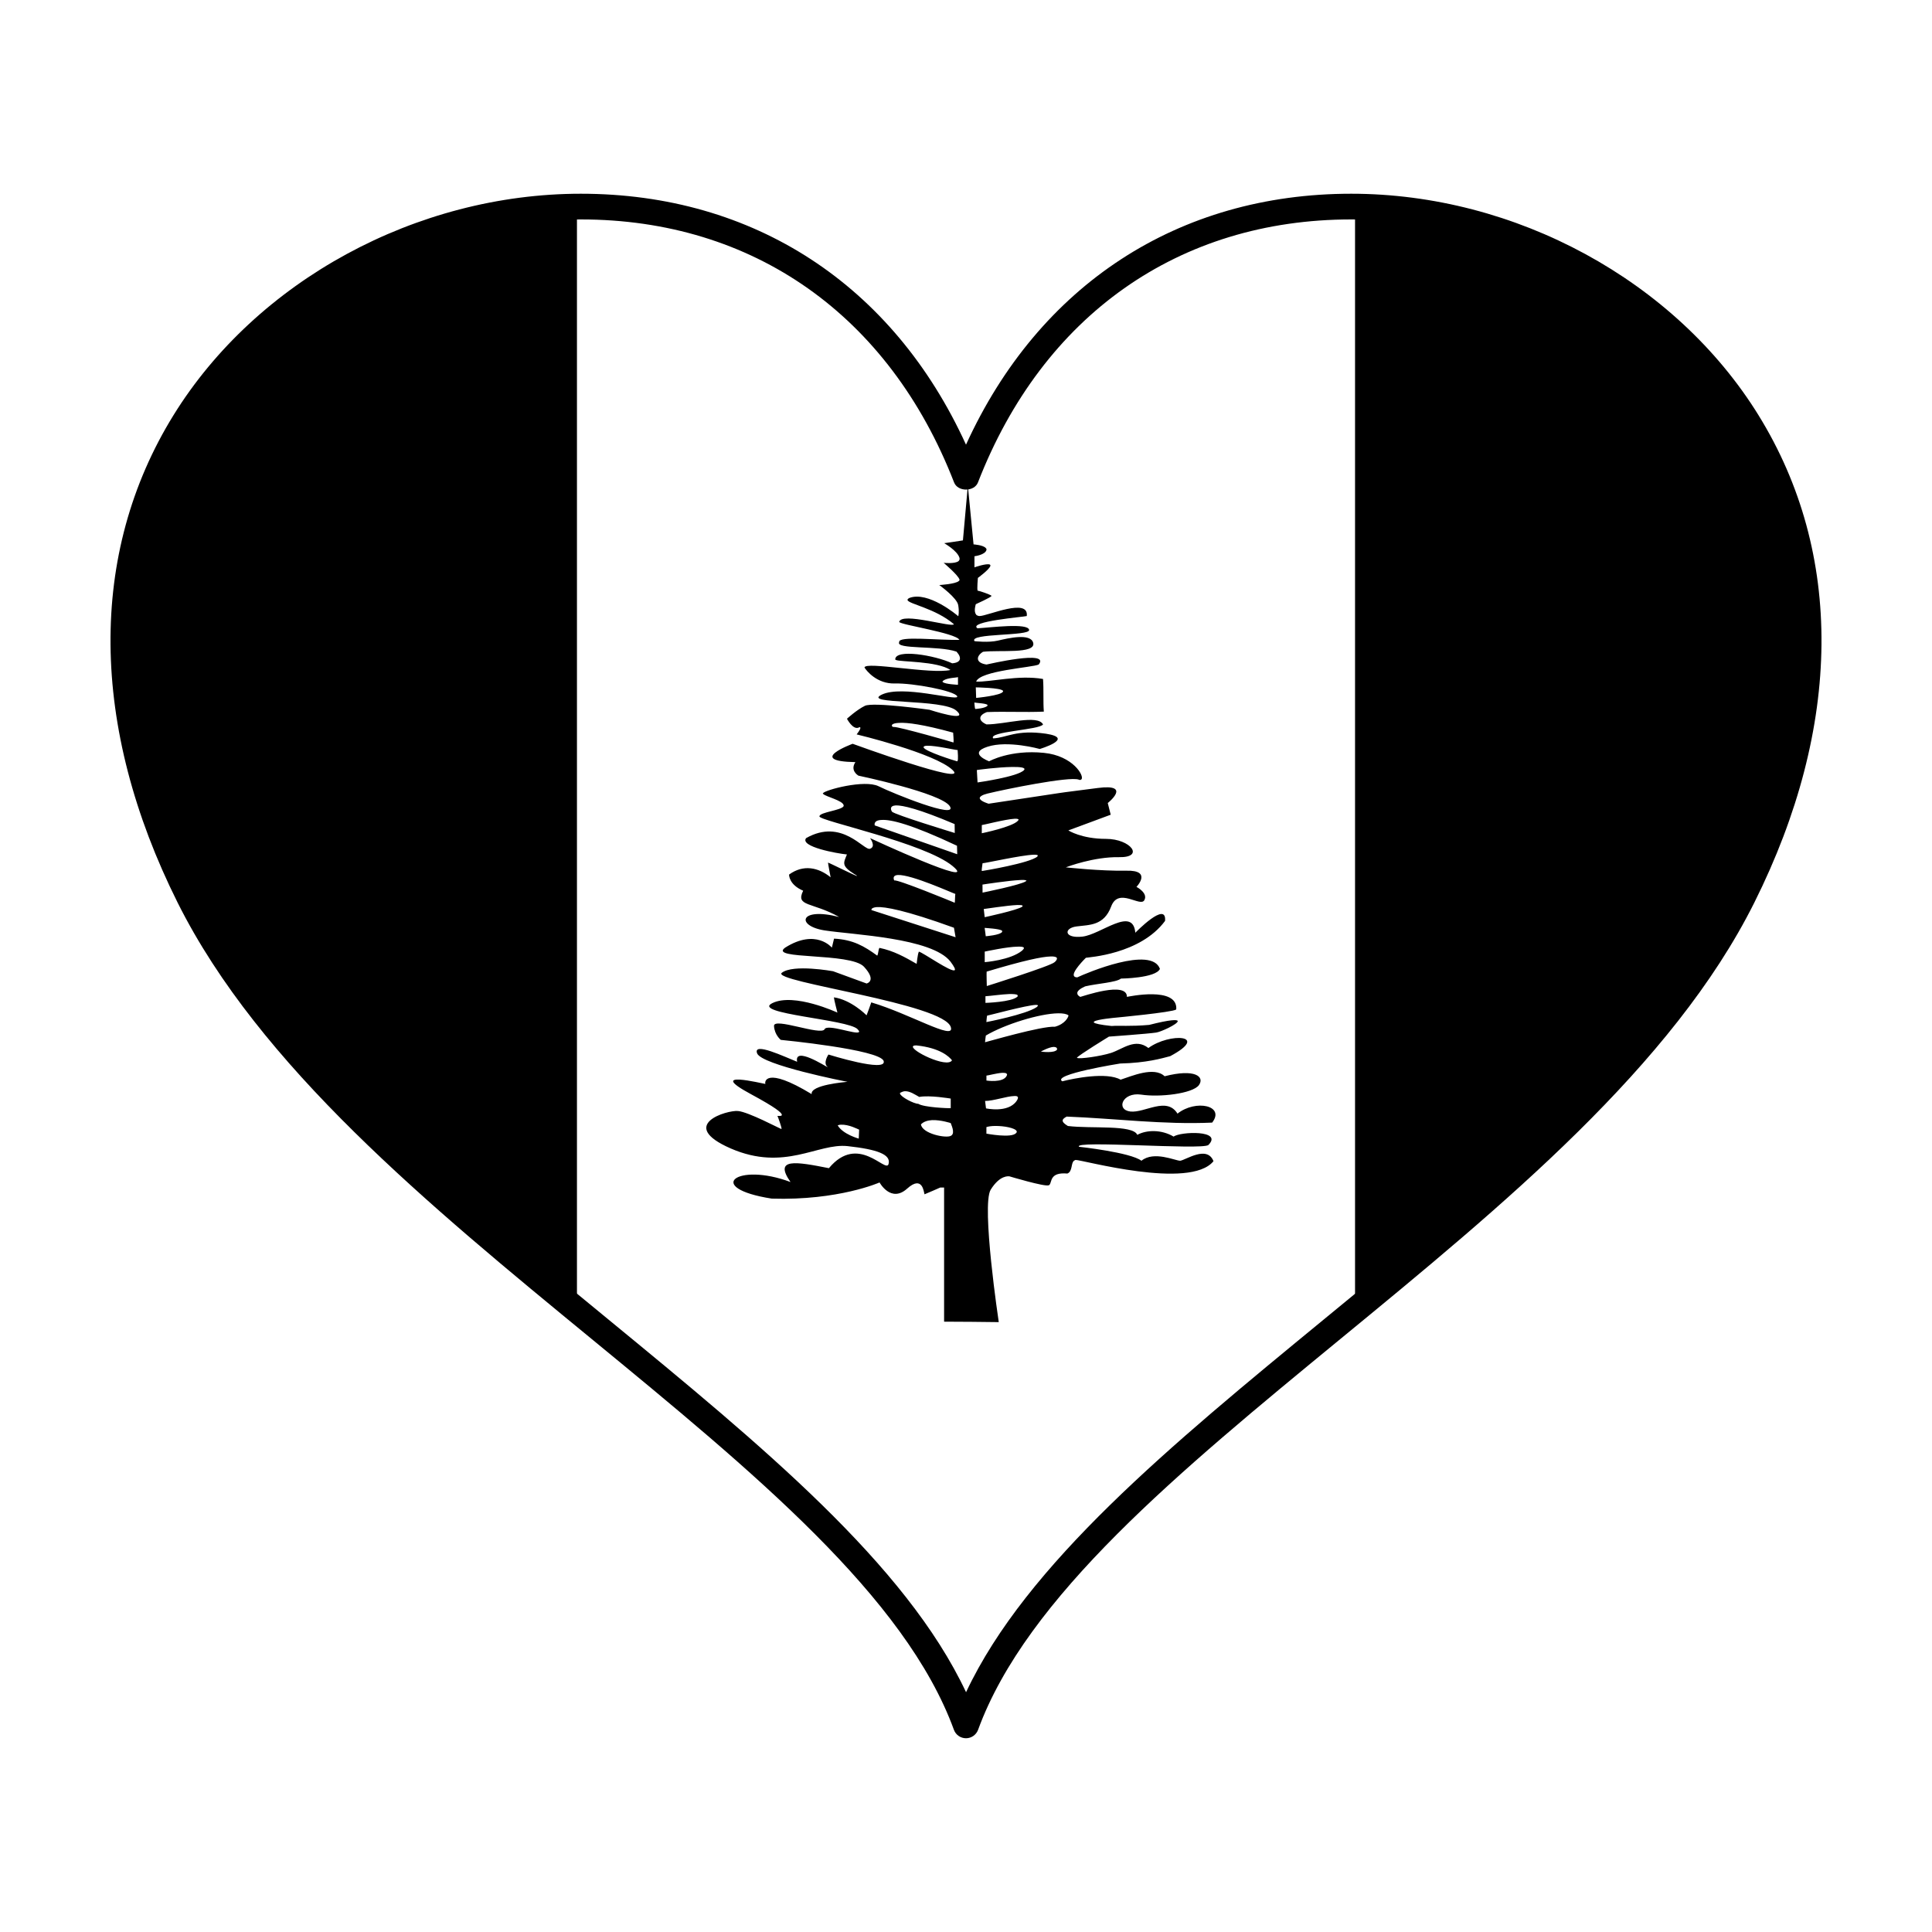 <?xml version="1.0" encoding="UTF-8"?>
<!-- Uploaded to: ICON Repo, www.iconrepo.com, Generator: ICON Repo Mixer Tools -->
<svg fill="#000000" width="800px" height="800px" version="1.1" viewBox="144 144 512 512" xmlns="http://www.w3.org/2000/svg">
 <g>
  <path d="m195.7 381.81c20.008 39.992 60.887 74.859 101.2 108.06v-289.58c-76.473 1.168-154.06 75.805-101.2 181.52z"/>
  <path d="m604.3 381.81c52.855-105.71-24.711-180.35-101.2-181.52v289.59c40.32-33.215 81.199-68.074 101.2-108.07z"/>
  <path d="m400.49 272.69c-0.434 4.867-0.863 9.652-1.305 14.52-1.684 0.262-3.281 0.52-4.969 0.742 0 0 3.461 1.945 4.047 3.856 0.066 0.262 0.066 0.527-0.102 0.707-0.051 0.09-0.086 0.18-0.168 0.203-0.961 0.754-3.918 0.438-3.918 0.438s3.859 3.25 4.191 4.418c0.012 0.039 0.023 0.086 0.031 0.105 0 0.016 0.004 0.016 0 0.031-0.016 0.031-0.035 0.07-0.051 0.098-0.039 0.086-0.105 0.105-0.133 0.156-0.887 0.836-5.195 1.078-5.195 1.078s4.762 3.426 5.023 5.359c0.293 1.734 0.066 2.746 0 2.906-0.293-0.301-8.004-6.746-12.949-4.84-0.266 0.133-0.379 0.223-0.469 0.387-0.035 0.047-0.039 0.102-0.016 0.188 0.402 1.066 7.344 2.172 12.277 6.363-0.168 1.062-13.961-3.324-14.484-0.578 0.434 0.781 14.898 2.883 15.957 4.734-5.344 0.18-16.297-1.133-15.957 0.598-1.078 1.996 10.395 0.863 15.176 2.527 1.445 1.582 1.273 2.906-1.133 3.098-4.676-2.18-15.062-3.871-15.098-1.047v0.016c0.004 0 0.02 0.023 0.031 0.023 0 0.012 0.012 0.031 0.02 0.047 0.023 0.023 0.082 0.047 0.117 0.066 1.125 0.57 10.848 0.25 14.473 2.66-5.144 1.199-22.672-2.363-22.789-0.645 0.52 0.84 3.273 4.352 8.039 4.223 4.766-0.141 15.785 1.926 16.535 3.391v0.145c-0.309 1.047-14.5-3.164-19.945-0.605-5.668 2.699 16.227 1.031 19.754 4.297 3.617 3.258-7.141-0.258-7.141-0.258s-14.863-2.106-17.125-1.055c-2.176 1.059-4.762 3.43-4.762 3.43s1.516 2.938 3.039 2.363c0.211-0.133 0.363-0.156 0.434-0.109v0.02c0.004 0 0.016 0.023 0.023 0.023 0 0.004 0.012 0.02 0.02 0.023 0 0 0.02 0.02 0.02 0.023 0.012 0.02 0.016 0.066 0.016 0.07 0.059 0.438-0.984 1.734-0.984 1.734s20.809 4.973 25.438 9.461c4.641 4.402-26.496-6.973-26.496-6.973s-12.543 4.606 0.727 4.863c-1.461 2.168 0.605 3.465 0.789 3.578 0 0 22.023 4.613 24.242 8.117 2.215 3.582-15.039-3.387-18.898-5.309-3.754-1.832-14.16 0.984-14.723 1.844-0.004 0-0.016 0-0.031 0.012 0 0.004 0.016 0.02 0 0.023v0.047 0.023c0.016 0.004 0 0.02 0 0.02 0.016 0 0.023 0.016 0.031 0.02 0 0.004-0.004 0.012 0 0.023 0.004 0.012 0.023 0.039 0.039 0.039h0.031c0.648 0.719 5.254 1.738 5.41 3.019v0.016c0 0.012 0 0.121-0.023 0.211-0.625 1.094-6.152 1.562-6.387 2.613 0 0.023-0.016 0.066-0.016 0.09 0 1.199 27.855 6.977 35.309 13.16 7.481 6.227-21.887-7.41-21.887-7.41s1.668 2.238 0 2.812c-1.602 0.648-7.422-8.23-16.953-2.812-1.742 2.289 8.273 4.09 10.82 4.328-0.863 2.203-1.602 2.973 1.953 5.195 0.43 0.215 0.645 0.395 0.691 0.438h0.016l0.02 0.023v0.02 0.02h-0.02-0.016c-0.523-0.07-6.973-3.324-7.617-3.523h-0.02-0.016c0 0.328 0.691 3.883 0.691 3.883-3.254-2.648-7.254-3.465-11.012-0.73-0.004 0.133-0.035 2.68 3.734 4.281-2.102 4.277 2.394 2.941 9.539 6.969-10.625-2.734-11.473 2.363-3.871 3.551 7.598 1.176 28.445 1.945 33.371 8.273 1.02 1.367 1.328 2.047 1.125 2.258-0.852 0.719-8.41-4.684-9.512-4.906 0 0.023-0.004 0.07-0.031 0.109-0.281 0.57-0.551 3.133-0.551 3.133-3.148-1.809-6.098-3.465-9.859-4.238-0.332 0.57-0.246 1.422-0.578 2.062-3.441-2.508-6.434-4.254-11.453-4.508-0.188 0.848-0.383 1.617-0.574 2.383 0 0-4.207-5.168-12.379 0-4.59 3.269 17.262 1.219 20.883 5.055 3.527 3.828 0.695 4.449 0.695 4.449-2.957-1.09-5.898-2.172-8.883-3.25 0 0-10.605-1.949-13.594 0.422-2.957 2.387 43.469 8.156 44.828 14.504 0.91 3.465-10.887-3.641-21.109-6.672-0.387 1.152-0.816 2.309-1.246 3.43-0.215-0.227-4.141-4.102-8.625-4.762 0 0-0.02 0.004-0.02 0.016-0.004 0.004 0 0.035 0 0.047 0.012 0.504 0.918 3.977 0.918 3.977s-11.445-5.332-17.23-2.519c-5.789 2.816 20.203 4.309 22.586 6.926 0.277 0.301 0.418 0.508 0.406 0.648-0.012 0.012-0.031 0.066-0.051 0.086-0.59 0.84-8.383-2.242-9.117-0.73-0.902 1.785-13.543-3.254-13.395-0.867 0.133 2.379 1.797 3.684 1.797 3.684s26.363 2.543 27.266 5.617c0.867 3.117-14.637-1.734-14.637-1.734s-1.492 2.172-0.297 3.254c0.02 0 0.082 0.035 0.09 0.059v0.039c0-0.012-0.02 0-0.02 0-0.492-0.176-8.934-5.668-8.07-1.43-3.285-1.301-11.789-5.367-10.605-2.231 1.18 3.066 23.316 7.445 23.949 7.535-0.578 0.07-9.926 0.816-9.492 3.269-12.523-7.602-12.508-3.043-12.254-2.695-0.684-0.07-16.078-3.894-3.856 2.695 6.606 3.57 8.156 4.902 8.203 5.473v0.066h-0.02-0.023c-0.012 0.016-0.012 0.035-0.012 0.047v0.023 0.035 0.012c0 0.012 0 0.023-0.004 0.031-0.277 0.137-0.875 0.082-1.078 0.082h-0.012-0.035l0.023 0.016c0.152 0.277 1.09 2.906 1.082 3.356 0 0.012-0.023 0.039-0.023 0.055v0.023h-0.02v0.016h-0.02-0.023c-0.551-0.188-8.664-4.5-11.441-4.762-2.836-0.297-16.234 3.672-1.93 9.926 14.297 6.195 23.039-1.48 30.969-0.621 7.84 0.867 11.586 2.207 10.844 4.766-0.727 2.504-8.047-8.242-15.801 1.078-8.715-1.727-14.699-2.777-10.172 3.672-14.289-5.367-23.016 1.578-4.977 4.394 17.699 0.551 28.57-4.281 28.57-4.281s3.008 5.527 7.324 1.621c4.109-3.68 4.398 1.031 4.586 1.484v0.023 0.012c0.348-0.105 4.152-1.789 4.152-1.789h1.043v35.539c4.832 0.016 9.652 0.051 14.488 0.121 0 0-4.656-30.934-2.144-35.09 2.484-3.988 4.777-3.543 4.969-3.543 0 0 9.332 2.805 10.395 2.371h0.047c0.012-0.004 0.039-0.023 0.047-0.023 0.02-0.012 0.066-0.059 0.09-0.074 0.004 0 0.02-0.016 0.023-0.023 0.727-0.699-0.023-3.41 4.75-2.992 1.449-0.562 0.898-2.883 1.809-3.426 0.031-0.012 0.074-0.039 0.102-0.051 0.059-0.023 0.07-0.055 0.098-0.074 0.082-0.02 0.18-0.035 0.188-0.051 1.516-0.109 30.289 8 36.527 0.328-1.672-4.281-7.305-0.332-8.816-0.117-1.305 0-6.977-2.695-10.273 0-2.953-2.242-16.539-3.703-16.539-3.703-1.762-1.793 32.328 0.898 34.266-0.457 4.019-4.039-7.453-3.586-9.195-2.238-3.234-1.914-7.176-1.805-9.633-0.469-1.18-2.75-12.219-1.578-18.391-2.344-1.977-1.18-1.617-1.824-0.316-2.492 12.871 0.5 25.676 2.176 38.551 1.594 3.5-4.519-4.352-6.207-9.191-2.379-2.852-4.613-8.641-0.133-12.488-0.559-3.883-0.457-2.152-5.176 2.828-4.484 4.891 0.77 13.645-0.25 15.332-2.5 1.602-2.246-1.027-4.434-9.082-2.359-2.793-2.684-8.82 0-11.664 0.906-3.707-2.109-12.504-0.328-15.461 0.434-2.934-1.812 15.332-4.715 15.332-4.715 7.062-0.176 11.008-1.359 13.27-1.949 10.664-5.684-0.145-6.273-5.773-2.16-3.465-2.707-6.707 0.223-9.863 1.289-2.906 0.922-8.316 1.656-8.992 1.344-0.012 0-0.035-0.004-0.047-0.016 0 0-0.023-0.02-0.031-0.02l-0.039 0.012c0.012 0 0.02-0.016 0.023-0.035 0.449-0.676 8.488-5.594 8.488-5.594s10.43-0.75 12.496-1.074c1.25-0.16 5.742-2.227 5.742-3.039-0.035-0.441-1.953-0.434-7.562 1.004-5.019 0.449-8.027 0.133-9.969 0.293-3.078-0.316-4.402-0.648-4.68-0.91-0.012-0.02-0.031-0.059-0.035-0.074-0.035-0.07-0.012-0.102 0.035-0.133 0.016-0.016 0.051-0.055 0.074-0.07 0.715-0.586 5.688-1.023 5.688-1.023s15.02-1.414 16.02-2.156v-0.031c0-0.004 0-0.035 0.012-0.047 0-0.004 0.023-0.016 0.023-0.023 0.352-6.125-12.742-3.301-13.078-3.25 0.059-4.293-11.836-0.09-12.34 0l-0.031 0.004c-0.535-0.301-0.762-0.594-0.77-0.906v-0.301c0.316-0.902 2.137-1.598 2.137-1.598 3.269-0.754 8.148-1.02 9.426-2.047 0 0 9.23-0.102 10.328-2.57-2.223-6.207-19.512 1.113-21.891 2.242-0.438 0-0.699-0.098-0.863-0.312-0.754-1.082 3.031-4.766 3.109-4.852 0 0 0.023-0.016 0.023-0.02 0.543-0.141 14.398-0.863 20.98-9.773 0.473-5.481-7.879 3.133-7.879 3.133-0.656-7.125-9.094 0.465-14.008 1.027-4.898 0.57-5.039-2.242-1.586-2.691 3.402-0.453 7.262-0.133 9.195-5.305 1.934-5.176 7.727 0.297 8.781-1.652 1.043-1.848-1.906-3.461-2.086-3.516 0 0 4.309-4.488-2.676-4.301-6.926 0.121-15.863-0.871-16.043-0.891 0.441-0.16 7.461-2.816 14.09-2.695 6.883 0.145 3.144-4.848-3.438-4.848-6.519 0-9.98-2.242-9.98-2.242 3.738-1.41 7.488-2.742 11.227-4.16-0.266-1.02-0.523-2.019-0.781-3.098 0 0 6.559-5.195-2.656-3.984-9.266 1.168-10.289 1.352-10.289 1.352s-18.184 2.75-18.605 2.812h-0.023c-0.16-0.039-1.984-0.613-2.281-1.258-0.016-0.039-0.047-0.086-0.055-0.117 0-0.039-0.012-0.098-0.012-0.102-0.012 0-0.012-0.051 0-0.098 0.102-0.328 0.625-0.766 2.051-1.117 4.762-1.16 21.637-4.594 24.148-3.699 0.309 0.156 0.523 0.117 0.727-0.055 0.902-0.84-2.223-6.281-9.945-7.031-8.957-0.898-14.5 2.238-14.5 2.238s-5.793-2.137-0.43-3.859c5.391-1.77 13.852 0.594 13.852 0.594s9.516-2.828 1.641-4.047c-7.926-1.133-10.379 1.066-13.984 1.238-1.477-1.82 12.348-2.231 13.211-3.703-1.43-2.695-9.961 0-14.977 0-2.125-0.91-2.324-2.359 0.105-3.269 5.125-0.195 9.898 0.098 15.078-0.117-0.211-2.695 0-5.906-0.211-8.656-6.481-1.133-14.07 0.863-17.719 0.699 1.02-2.934 14.988-3.734 16.57-4.527 3.203-3.969-13.438-0.074-13.828 0-2.988-0.43-2.766-2.254-0.922-3.379 4.312-0.516 13.961 0.629 13.305-2.324-0.613-2.707-6.727-1.254-9.309-0.648-2.508 0.613-6.254 0.16-6.254 0.16-1.578-2.172 14.637-1.285 14.473-2.969-0.215-1.949-10.281-0.625-13.695-0.438-2.648-1.809 12.395-3.031 13.047-3.246 0.004 0 0.02-0.004 0.023-0.004 0.621-4.973-10.414 0-12.488 0-0.332 0-0.625-0.125-0.816-0.246-0.059-0.055-0.121-0.125-0.137-0.188-0.691-0.82-0.066-2.707-0.066-2.707s3.914-1.754 4.168-2.176v-0.031-0.023-0.02c-0.012-0.016-0.047-0.02-0.074-0.02-0.465-0.367-3.168-1.27-3.523-1.301h-0.02-0.023-0.031-0.012c-0.203-0.43 0.066-3.394 0.066-3.394s3.133-2.277 3.316-3.215v-0.055-0.039-0.023c0-0.016-0.016-0.035-0.023-0.047v-0.02s-0.02-0.012-0.02-0.016c-0.004-0.016-0.02-0.023-0.031-0.031-0.004-0.004-0.016-0.035-0.02-0.047-0.004-0.004-0.023-0.02-0.023-0.023l-0.016-0.012h-0.004c-0.848-0.406-4.086 0.727-4.086 0.727v-2.938s2.848-0.336 3.184-1.676c0.02-0.023 0.004-0.137 0-0.211-0.012 0-0.016-0.031-0.031-0.074-0.023-0.074-0.066-0.145-0.105-0.145-0.012-0.012-0.039-0.039-0.039-0.051-0.656-0.82-3.25-0.988-3.25-0.988-0.508-5.215-1.023-10.383-1.512-15.566zm-2.613 50.762v2.023s-3.375-0.145-3.988-0.699c0 0-0.02-0.02-0.023-0.02 0-0.004-0.016-0.004-0.02-0.004h-0.023-0.02c-0.004 0-0.012-0.012-0.012-0.02v-0.031-0.016-0.023-0.047-0.023-0.023-0.023h0.012c0.016 0 0.031-0.023 0.051-0.039 0.004-0.004 0.012-0.02 0.02-0.02 0.016-0.004 0.031-0.039 0.055-0.055 0.02-0.016 0.07-0.055 0.086-0.086 1.082-0.746 3.336-0.719 3.789-0.887h0.023 0.016 0.023c-0.016-0.008 0-0.008 0.012-0.008zm4.719 2.711c0.074 0 6.621 0.082 7.211 0.906v0.055c0 0.004 0.012 0.004 0.02 0.004 0 0-0.012 0.004 0 0.023v0.066c-0.012 0.016-0.02 0.051-0.02 0.066-0.453 1.043-7.117 1.676-7.117 1.676zm-0.379 4.012v0 0c0.434 0.125 3.102 0.203 3.477 0.637v0.02 0.02 0.02 0.02 0.023 0.023 0.016 0.023 0.02 0.016c-0.012 0 0 0.012 0 0.012-0.625 0.695-3.082 0.863-3.258 0.863v-0.012c-0.121-0.199-0.219-1.699-0.219-1.699zm-19.914 5.394c2.133-0.121 6.328 0.406 14.289 2.59 0 0.152 0.191 2.172 0.105 2.551-0.004 0-0.02 0.012-0.023 0.016v0.02c0 0.004-0.023 0.016-0.023 0.016-0.09-0.082-14.461-4.18-15.766-4.109h-0.098c-0.02 0-0.082 0-0.109-0.004-0.055-0.004-0.098-0.039-0.098-0.066 0-0.004-0.023-0.004-0.035-0.016-0.004 0-0.02-0.02-0.02-0.023-0.074-0.039-0.121-0.098-0.156-0.102v-0.031-0.02-0.051-0.031-0.039-0.047c0-0.066 0.023-0.145 0.086-0.207 0.211-0.203 0.77-0.414 1.848-0.445zm7.391 6.066c2.336-0.09 7.769 1.223 8.086 1.129 0 0.441 0.246 2.535-0.047 2.953 0 0-0.02 0.012-0.02 0.02-0.004 0.004-0.031 0.012-0.035 0.012h-0.004-0.039-0.02c-0.473-0.105-8.59-2.641-8.848-3.684-0.004-0.004 0-0.051 0-0.074 0.004-0.059 0.031-0.109 0.035-0.137 0.199-0.148 0.484-0.219 0.891-0.219zm22.496 5.621c2.188-0.031 3.738 0.141 3.199 0.812-1.578 1.785-12.328 3.289-12.328 3.289l-0.188-3.289c0.207-0.051 5.644-0.766 9.316-0.812zm-30.789 10.184c1.773-0.047 6.102 0.918 15.586 4.953l0.035 2.359s-16.047-4.883-16.66-5.668c-0.219-0.391-0.766-1.52 1.039-1.645zm31.48 3.543c0.508-0.035 0.816 0.035 0.984 0.125 0.012 0 0.02 0.004 0.031 0.004 0 0.02 0.004 0.051 0.02 0.07v0.074c0 0.074-0.059 0.133-0.18 0.277-1.496 1.641-9.547 3.289-9.547 3.289v-2.172h0.031c0.379-0.016 6.246-1.539 8.66-1.668zm-35.262 0.316c2.41-0.176 7.836 1.102 19.996 6.836 0 0.09 0.066 2.062 0.059 2.246-0.742-0.25-21.855-7.637-21.855-7.637-0.031-0.113-0.398-1.371 1.801-1.445zm40.254 9.215c0.598-0.035 1.023 0.039 1.133 0.141 0.02 0.016 0.02 0.055 0.02 0.082 0 0.098-0.074 0.125-0.125 0.262-1.953 1.719-14.176 3.773-14.621 3.82h-0.02l-0.031-0.004-0.016-0.02c-0.012-0.012-0.031-0.035-0.031-0.047h-0.016c-0.031-0.438 0.223-1.797 0.223-1.984v-0.023s0 0.023 0.012 0.023h0.016c0.824-0.023 10.145-2.129 13.457-2.25zm-35.949 5.371c3.633-0.176 14.672 4.883 15.234 5.008h0.02c-0.086 0.23-0.09 2.082-0.156 2.312v0.039c-0.277-0.133-15.375-6.348-16.043-5.906-0.41-0.949 0.02-1.383 0.945-1.453zm32.543 1.328c0.734-0.051 1.305 0 1.473 0.125h0.074v0.012 0.023c0 0.012 0.012 0.039 0 0.047-0.012 0.004-0.02 0.016-0.02 0.023-0.023 0.016-0.055 0.039-0.082 0.066-1.137 0.957-11.523 3.047-11.523 3.047s-0.02-1.926-0.02-2.133c0.23-0.039 6.969-1.082 10.098-1.211zm-0.832 6.625c0.707 0 1.219 0.004 1.355 0.18v0.023 0.004h0.004-0.004v0.051 0.02 0.07c-0.012 0.023-0.047 0.059-0.07 0.074-1.137 0.918-9.965 2.805-9.965 2.805s-0.25-2.144-0.25-2.168c0.258 0 6.168-0.953 8.93-1.059zm-37.293 0.551c2.121-0.117 7.43 0.75 20.465 5.473l0.434 2.516s-21.695-6.984-22.297-7.199v-0.023c0-0.012-0.004-0.012 0-0.023 0.004-0.09 0.004-0.207 0.066-0.277 0.152-0.184 0.531-0.391 1.332-0.465zm28.598 5.512c0.289 0.039 3.91 0.207 4.594 0.73 0 0.004 0.012 0.02 0.016 0.023 0.004 0 0.02 0.02 0.023 0.02 0.004 0.004 0.004 0.02 0.004 0.023v0.039 0.02 0.012 0.02 0.051 0.023 0.039 0.02 0.047c-0.574 0.863-4.344 1.145-4.344 1.145 0.004 0.004-0.199-1.676-0.293-2.211zm8.789 4.973c0.84-0.02 1.477 0.023 1.602 0.289 0.09 0.152-0.09 0.398-0.484 0.777-3.098 2.523-9.883 3.043-9.883 3.043v-2.805h0.031c0.359-0.059 5.922-1.289 8.734-1.305zm8.637 2.606c1.074-0.047 1.551 0.117 1.715 0.379v0.051c0.012 0.031 0.02 0.109 0.02 0.18-0.02 0.277-0.352 0.684-0.641 0.906-1.066 1.031-17.949 6.316-17.949 6.316s-0.102-3.512-0.039-3.824c9.867-2.957 14.719-3.969 16.895-4.008zm-10.875 9.949c1.078 0 1.906 0.02 2.168 0.289 0.02 0.023 0.039 0.066 0.039 0.09v0.07 0.098c0 0.07-0.012 0.121-0.059 0.137-1.457 1.457-8.484 1.664-8.484 1.664v-1.762c1.316-0.07 4.219-0.5 6.336-0.586zm6.981 2.883c0.387-0.012 0.574 0.07 0.613 0.152 0.004 0 0.004 0.004 0 0.012-0.02 0.109-0.156 0.207-0.352 0.418-2.805 1.953-13.332 3.969-13.332 3.969s0.098-1.371 0.191-1.703c0.309-0.016 10.391-2.758 12.879-2.848zm5.957 2.227c1.215-0.016 2.195 0.141 2.699 0.523h0.023v0.02 0.023 0.055c-0.031 0.352-0.84 2.203-3.602 2.941-3.465-0.266-18.164 4.062-18.48 4.098h-0.023c-0.004-0.281 0.211-1.77 0.211-1.77 5.074-3.004 14.289-5.832 19.172-5.891zm-37.641 8.508h0.066c6.375 0.664 8.746 3.047 9.438 3.945-1.258 2.231-11.352-2.719-10.293-3.773 0.152-0.145 0.414-0.16 0.789-0.172zm36.426 0.398c0.227-0.012 0.469 0.055 0.648 0.121 0.055 0.055 0.141 0.141 0.207 0.152 0.012 0.141 0.059 0.246 0.082 0.418-0.676 1.039-4.102 0.586-4.309 0.539 0.137-0.078 2.152-1.176 3.371-1.23zm-13.633 6.863c0.465-0.023 0.867 0.035 1.082 0.133 0.012 0.023 0.059 0.07 0.086 0.102 0.02 0.004 0.047 0.039 0.047 0.047 0.02 0.016 0.051 0.051 0.059 0.059h0.023c0.004 0.152 0.004 0.297-0.117 0.488-0.953 1.898-5.344 1.219-5.344 1.219v-1.316h0.02c0.258 0.023 2.633-0.629 4.144-0.73zm-25.746 4.875c1.367-0.02 2.578 0.867 3.777 1.516 2.719-0.523 8.34 0.434 8.34 0.434v2.504c0 0.012-0.012 0.031-0.012 0.031-0.488 0.07-7.117-0.195-8.586-1.148-1.16 0-4.621-1.812-4.836-2.684 0 0 0-0.012-0.004-0.02v-0.07-0.047-0.051-0.016c0-0.012 0.004-0.016 0.004-0.016 0.441-0.23 0.895-0.418 1.316-0.434zm28.867 1.285c1.023-0.098 1.449 0.238 0.672 1.344-2.273 3.215-8.07 1.918-8.07 1.918l-0.246-1.965c2.098 0.02 5.816-1.266 7.644-1.297zm-21.691 6.375c2.336-0.086 4.938 0.785 4.938 0.785 0.004 0.176 1.254 2.527 0.191 3.281-0.055 0.039-0.105 0.074-0.18 0.109-1.309 0.691-7.566-0.578-7.898-3.043 0.746-0.777 1.824-1.059 2.949-1.133zm-24.184 1.211c2.141-0.109 4.543 1.203 4.836 1.309h0.02c0 0.102-0.105 2.383-0.105 2.383s-4.219-1.148-5.582-3.516c0.297-0.109 0.52-0.176 0.832-0.176zm40.859 0.336c2.398-0.031 5.332 0.527 5.734 1.367 0.059 0.152 0.059 0.324-0.133 0.492-1.137 1.473-7.879 0.176-7.879 0.176v-1.734c0.578-0.188 1.379-0.293 2.277-0.301z"/>
  <path d="m610.04 254.06c-22.039-35.672-64.422-58.719-107.96-58.719-45.828 0-82.762 24.156-102.08 66.504-19.312-42.344-56.242-66.504-102.08-66.504-43.535 0-85.914 23.043-107.96 58.719-22.617 36.602-22.215 82.477 1.121 129.16 21.637 43.273 66.441 80.086 109.78 115.68 42.719 35.109 83.078 68.281 95.941 103.53 0.488 1.34 1.773 2.223 3.195 2.223h0.012c1.41 0 2.691-0.891 3.188-2.223 12.863-35.227 53.219-68.398 95.941-103.52 43.348-35.609 88.156-72.441 109.77-115.7 23.348-46.707 23.754-92.57 1.125-129.16zm-312.11-51.91c45.66 0 81.711 25.402 98.902 69.676 0.984 2.57 5.379 2.543 6.344 0.012 17.195-44.285 53.246-69.688 98.906-69.688 41.23 0 81.34 21.781 102.17 55.5 21.34 34.531 20.844 78.039-1.406 122.54-21 41.996-65.238 78.332-108.05 113.5-40.473 33.262-78.789 64.754-94.781 98.766-15.992-34.027-54.32-65.535-94.816-98.809-42.793-35.16-87.031-71.516-108.01-113.46-22.25-44.5-22.754-88.027-1.414-122.54 20.824-33.723 60.934-55.496 102.16-55.496z"/>
 </g>
</svg>